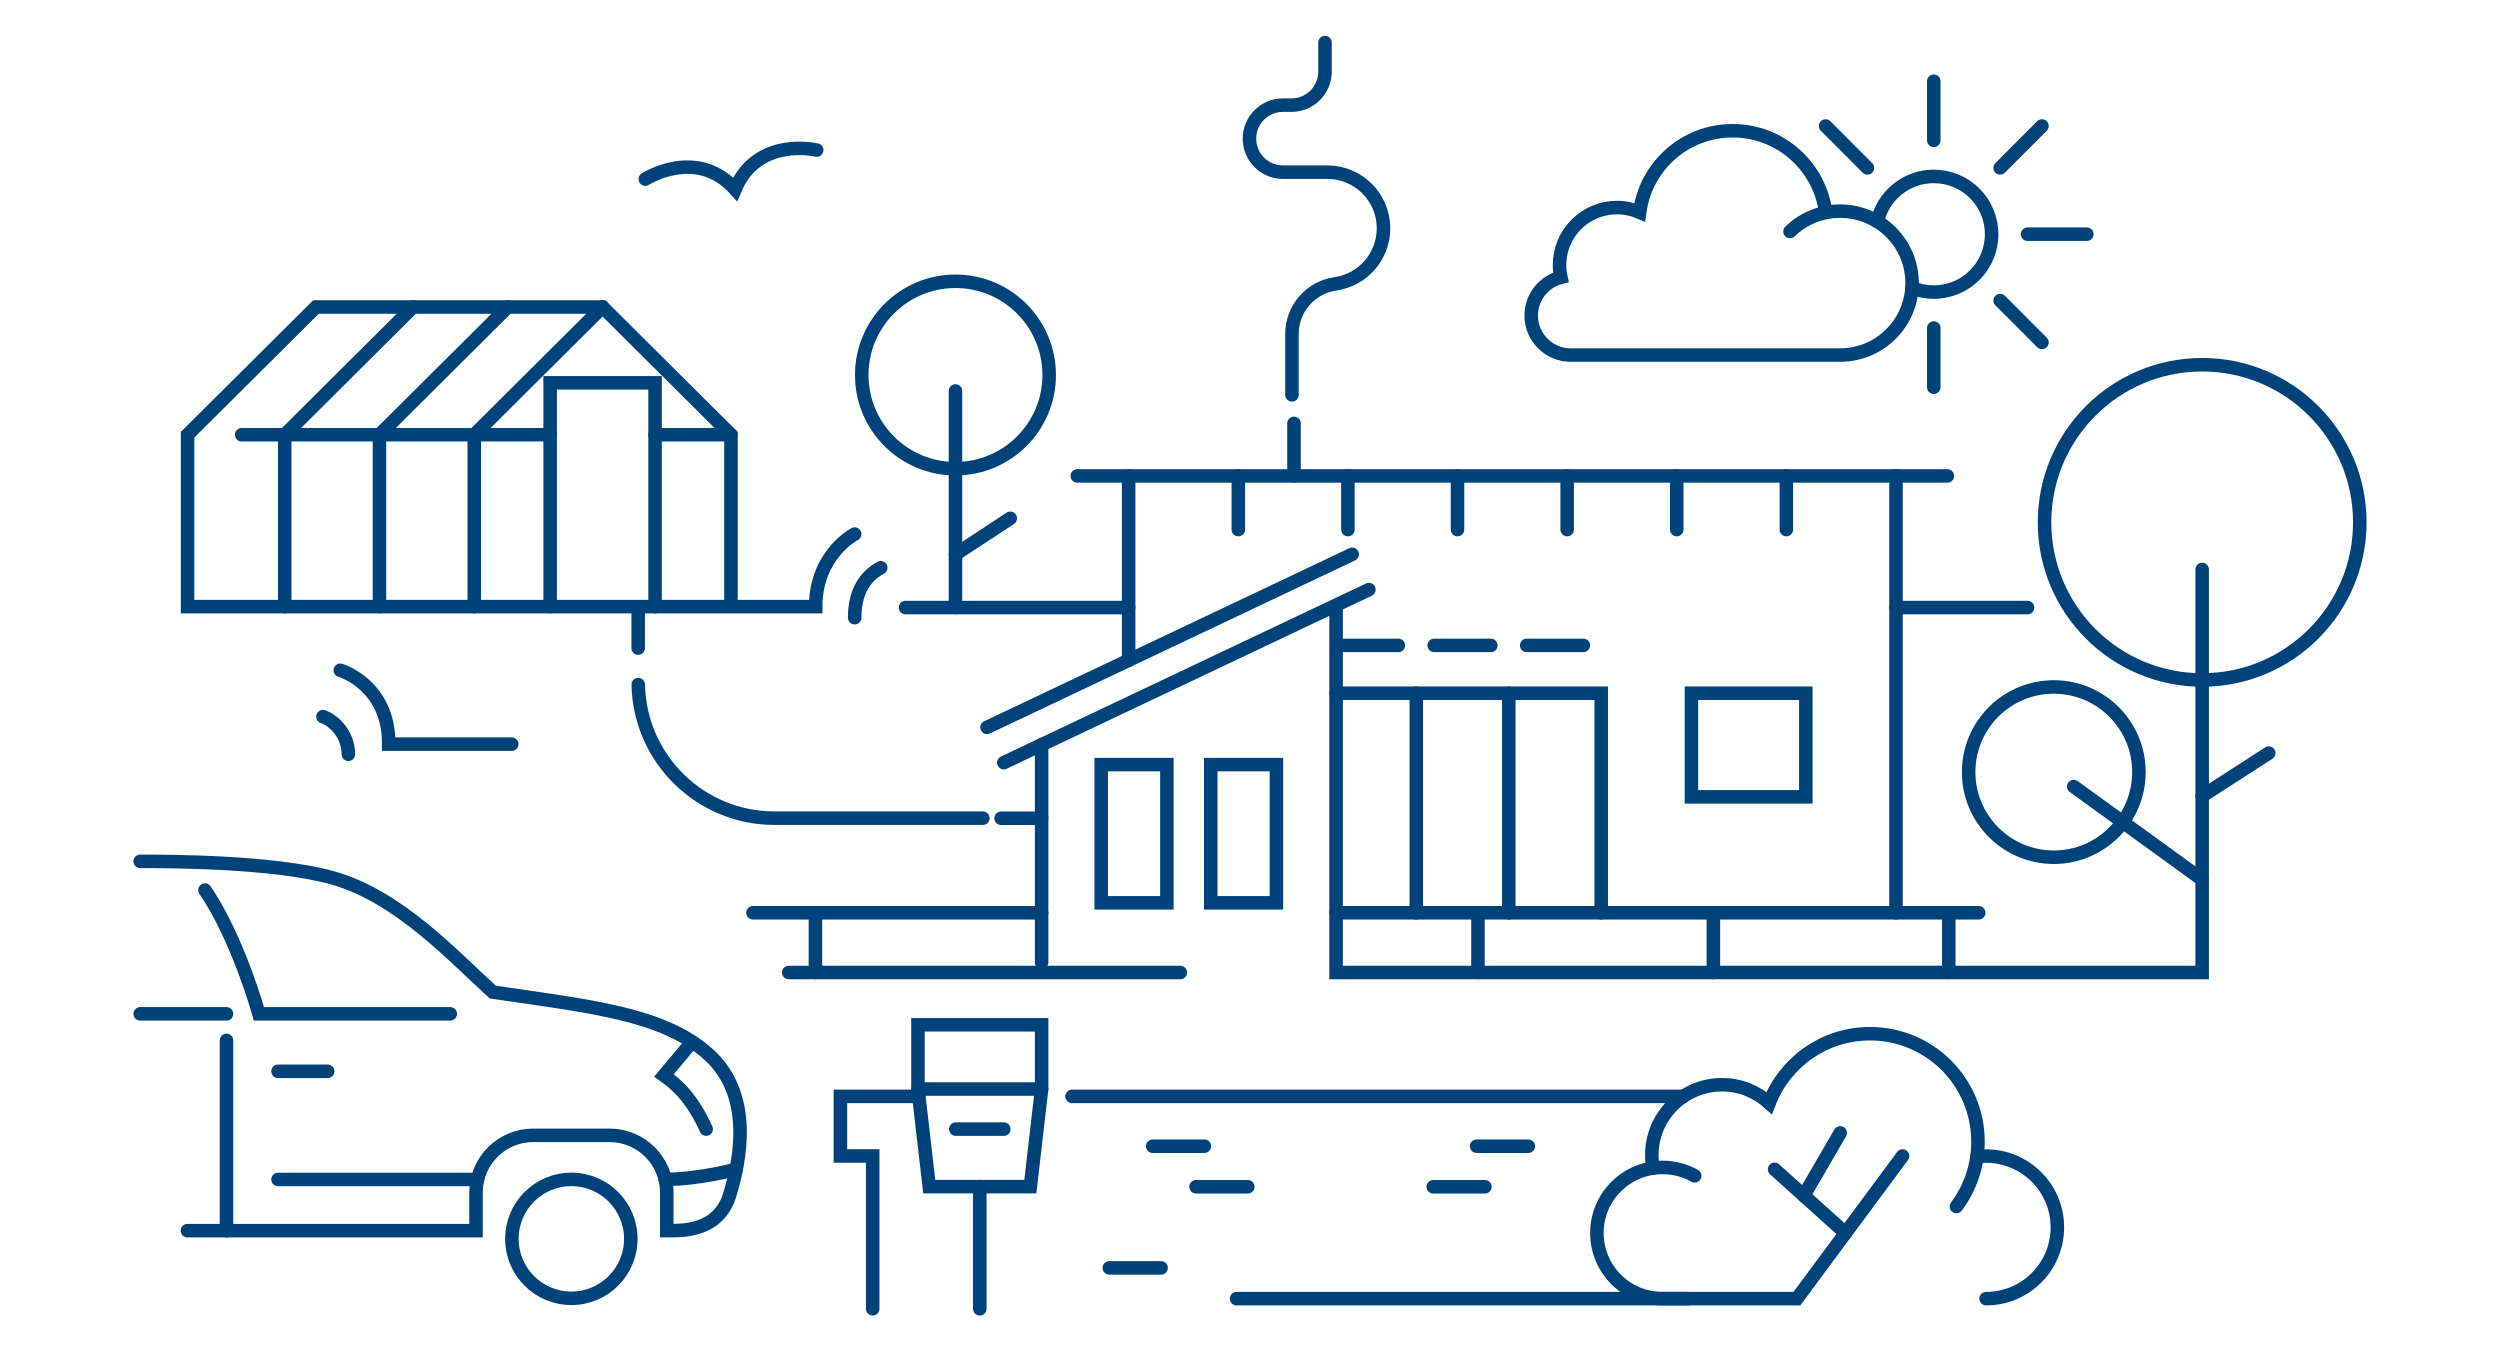 <svg width="370" height="200" viewBox="0 0 370 200" fill="none" xmlns="http://www.w3.org/2000/svg">
<path d="M35.77 64.34H81.42" stroke="#00427A" stroke-width="2" stroke-miterlimit="10" stroke-linecap="round"/>
<path d="M96.95 64.34H108.18" stroke="#00427A" stroke-width="2" stroke-miterlimit="10" stroke-linecap="round"/>
<path d="M174.69 143.93H116.73" stroke="#00427A" stroke-width="2" stroke-miterlimit="10" stroke-linecap="round"/>
<path d="M154.16 110.22V142.43" stroke="#00427A" stroke-width="2" stroke-miterlimit="10" stroke-linecap="round"/>
<path d="M202.6 87.26L148.56 112.87" stroke="#00427A" stroke-width="2" stroke-miterlimit="10" stroke-linecap="round"/>
<path d="M188.91 113.16H179.19V133.62H188.91V113.16Z" stroke="#00427A" stroke-width="2" stroke-miterlimit="10" stroke-linecap="round"/>
<path d="M172.7 113.16H162.98V133.62H172.7V113.16Z" stroke="#00427A" stroke-width="2" stroke-miterlimit="10" stroke-linecap="round"/>
<path d="M111.44 135.09H154.16" stroke="#00427A" stroke-width="2" stroke-miterlimit="10" stroke-linecap="round"/>
<path d="M197.74 135.09H292.85" stroke="#00427A" stroke-width="2" stroke-miterlimit="10" stroke-linecap="round"/>
<path d="M288.42 135.09V143.93" stroke="#00427A" stroke-width="2" stroke-miterlimit="10" stroke-linecap="round"/>
<path d="M253.58 135.09V143.93" stroke="#00427A" stroke-width="2" stroke-miterlimit="10" stroke-linecap="round"/>
<path d="M218.74 135.09V143.93" stroke="#00427A" stroke-width="2" stroke-miterlimit="10" stroke-linecap="round"/>
<path d="M236.98 135.09V102.6H197.74" stroke="#00427A" stroke-width="2" stroke-miterlimit="10" stroke-linecap="round"/>
<path d="M223.3 135.09V102.6" stroke="#00427A" stroke-width="2" stroke-miterlimit="10" stroke-linecap="round"/>
<path d="M209.61 135.09V102.6" stroke="#00427A" stroke-width="2" stroke-miterlimit="10" stroke-linecap="round"/>
<path d="M225.95 95.519H234.33" stroke="#00427A" stroke-width="2" stroke-miterlimit="10" stroke-linecap="round"/>
<path d="M212.26 95.519H220.64" stroke="#00427A" stroke-width="2" stroke-miterlimit="10" stroke-linecap="round"/>
<path d="M198.58 95.519H206.96" stroke="#00427A" stroke-width="2" stroke-miterlimit="10" stroke-linecap="round"/>
<path d="M267.26 102.6H250.33V117.93H267.26V102.6Z" stroke="#00427A" stroke-width="2" stroke-miterlimit="10" stroke-linecap="round"/>
<path d="M280.61 135.089V70.439" stroke="#00427A" stroke-width="2" stroke-miterlimit="10" stroke-linecap="round"/>
<path d="M167.04 97.719V70.439" stroke="#00427A" stroke-width="2" stroke-miterlimit="10" stroke-linecap="round"/>
<path d="M159.44 70.439H288.21" stroke="#00427A" stroke-width="2" stroke-miterlimit="10" stroke-linecap="round"/>
<path d="M264.38 70.439V78.379" stroke="#00427A" stroke-width="2" stroke-miterlimit="10" stroke-linecap="round"/>
<path d="M248.16 70.439V78.379" stroke="#00427A" stroke-width="2" stroke-miterlimit="10" stroke-linecap="round"/>
<path d="M231.94 70.439V78.379" stroke="#00427A" stroke-width="2" stroke-miterlimit="10" stroke-linecap="round"/>
<path d="M215.71 70.439V78.379" stroke="#00427A" stroke-width="2" stroke-miterlimit="10" stroke-linecap="round"/>
<path d="M199.49 70.439V78.379" stroke="#00427A" stroke-width="2" stroke-miterlimit="10" stroke-linecap="round"/>
<path d="M183.27 70.439V78.379" stroke="#00427A" stroke-width="2" stroke-miterlimit="10" stroke-linecap="round"/>
<path d="M191.51 62.66V70.44" stroke="#00427A" stroke-width="2" stroke-miterlimit="10" stroke-linecap="round"/>
<path d="M191.21 58.44V49.43C191.21 45.7 193.95 42.54 197.64 42.01C201.73 41.42 204.76 37.92 204.76 33.79C204.76 29.2 201.04 25.48 196.45 25.48H189.88C187.14 25.48 184.92 23.26 184.92 20.52C184.92 17.78 187.14 15.56 189.88 15.56H191.14C193.88 15.56 196.1 13.34 196.1 10.6V6.3" stroke="#00427A" stroke-width="2" stroke-miterlimit="10" stroke-linecap="round"/>
<path d="M270.2 31.47C269.34 24.64 263.5 19.35 256.43 19.35C249.36 19.35 243.56 24.61 242.67 31.41C241.64 30.97 240.51 30.72 239.31 30.72C234.61 30.72 230.81 34.53 230.81 39.22C230.81 39.85 230.88 40.46 231.01 41.04C228.49 41.69 226.62 43.97 226.62 46.7C226.62 49.93 229.24 52.55 232.47 52.55H272.34C278.22 52.55 282.99 47.78 282.99 41.9C282.99 36.02 278.22 31.25 272.34 31.25C269.45 31.25 266.83 32.4 264.92 34.26" stroke="#00427A" stroke-width="2" stroke-miterlimit="10" stroke-linecap="round"/>
<path d="M283 42.609C283.99 43.009 285.07 43.229 286.2 43.229C290.93 43.229 294.76 39.399 294.76 34.669C294.76 29.939 290.93 26.109 286.2 26.109C282.12 26.109 278.7 28.969 277.85 32.789" stroke="#00427A" stroke-width="2" stroke-miterlimit="10" stroke-linecap="round"/>
<path d="M286.2 20.779V12.02" stroke="#00427A" stroke-width="2" stroke-miterlimit="10" stroke-linecap="round"/>
<path d="M286.2 57.31V48.55" stroke="#00427A" stroke-width="2" stroke-miterlimit="10" stroke-linecap="round"/>
<path d="M276.38 24.849L270.19 18.649" stroke="#00427A" stroke-width="2" stroke-miterlimit="10" stroke-linecap="round"/>
<path d="M302.21 50.679L296.02 44.48" stroke="#00427A" stroke-width="2" stroke-miterlimit="10" stroke-linecap="round"/>
<path d="M308.85 34.66H300.08" stroke="#00427A" stroke-width="2" stroke-miterlimit="10" stroke-linecap="round"/>
<path d="M302.21 18.649L296.02 24.849" stroke="#00427A" stroke-width="2" stroke-miterlimit="10" stroke-linecap="round"/>
<path d="M167.04 89.92H134.02" stroke="#00427A" stroke-width="2" stroke-miterlimit="10" stroke-linecap="round"/>
<path d="M300.08 89.92H280.61" stroke="#00427A" stroke-width="2" stroke-miterlimit="10" stroke-linecap="round"/>
<path d="M141.41 69.37C149.07 69.37 155.28 63.16 155.28 55.5C155.28 47.84 149.07 41.63 141.41 41.63C133.75 41.63 127.54 47.84 127.54 55.5C127.54 63.16 133.75 69.37 141.41 69.37Z" stroke="#00427A" stroke-width="2" stroke-miterlimit="10" stroke-linecap="round"/>
<path d="M141.41 57.859V89.919" stroke="#00427A" stroke-width="2" stroke-miterlimit="10" stroke-linecap="round"/>
<path d="M149.52 76.71L141.41 82.04" stroke="#00427A" stroke-width="2" stroke-miterlimit="10" stroke-linecap="round"/>
<path d="M289.55 178.56C291.55 175.89 292.74 172.57 292.74 168.97C292.74 160.14 285.59 152.99 276.76 152.99C269.96 152.99 264.15 157.24 261.84 163.24C259.99 161.57 257.55 160.54 254.87 160.54C249.13 160.54 244.47 165.2 244.47 170.94C244.47 171.6 244.53 172.25 244.65 172.88" stroke="#00427A" stroke-width="2" stroke-miterlimit="10" stroke-linecap="round"/>
<path d="M250.81 174.02C249.4 173.23 247.78 172.78 246.05 172.78C240.69 172.78 236.34 177.13 236.34 182.49C236.34 187.85 240.69 192.2 246.05 192.2H265.94L281.58 171.09" stroke="#00427A" stroke-width="2" stroke-miterlimit="10" stroke-linecap="round"/>
<path d="M293.94 192.2C299.77 192.2 304.49 187.48 304.49 181.65C304.49 175.82 299.77 171.1 293.94 171.1C293.48 171.1 293.04 171.13 292.6 171.18" stroke="#00427A" stroke-width="2" stroke-miterlimit="10" stroke-linecap="round"/>
<path d="M262.64 173.06L273.13 182.5" stroke="#00427A" stroke-width="2" stroke-miterlimit="10" stroke-linecap="round"/>
<path d="M272.35 167.67L266.96 176.95" stroke="#00427A" stroke-width="2" stroke-miterlimit="10" stroke-linecap="round"/>
<path d="M154.16 161.18L152.49 175.62H137.53L135.86 161.18V151.67H154.16V161.18Z" stroke="#00427A" stroke-width="2" stroke-miterlimit="10" stroke-linecap="round"/>
<path d="M154.16 161.18H135.86" stroke="#00427A" stroke-width="2" stroke-miterlimit="10" stroke-linecap="round"/>
<path d="M148.56 167.109H141.46" stroke="#00427A" stroke-width="2" stroke-miterlimit="10" stroke-linecap="round"/>
<path d="M145.01 175.62V193.7" stroke="#00427A" stroke-width="2" stroke-miterlimit="10" stroke-linecap="round"/>
<path d="M158.66 162.26H249.15" stroke="#00427A" stroke-width="2" stroke-miterlimit="10" stroke-linecap="round"/>
<path d="M135.98 162.26H124.38V171.08H129.16V193.7" stroke="#00427A" stroke-width="2" stroke-miterlimit="10" stroke-linecap="round"/>
<path d="M120.68 135.09V143.93" stroke="#00427A" stroke-width="2" stroke-miterlimit="10" stroke-linecap="round"/>
<path d="M70.19 89.78V64.34L89.19 45.43" stroke="#00427A" stroke-width="2" stroke-miterlimit="10" stroke-linecap="round"/>
<path d="M56.16 89.78V64.34L75.16 45.43" stroke="#00427A" stroke-width="2" stroke-miterlimit="10" stroke-linecap="round"/>
<path d="M42.14 89.78V64.34L61.14 45.43" stroke="#00427A" stroke-width="2" stroke-miterlimit="10" stroke-linecap="round"/>
<path d="M96.95 89.78V56.66H81.42V89.78" stroke="#00427A" stroke-width="2" stroke-miterlimit="10" stroke-linecap="round"/>
<path d="M126.49 91.419C126.49 88.279 127.54 85.549 130.35 84.019" stroke="#00427A" stroke-width="2" stroke-miterlimit="10" stroke-linecap="round"/>
<path d="M120.87 22.21C120.87 22.21 112.1 20.13 108.8 28C103.09 21.66 95.5 26.51 95.5 26.51" stroke="#00427A" stroke-width="2" stroke-miterlimit="10" stroke-linecap="round"/>
<path d="M108.18 89.779V64.34L89.18 45.44H46.76L27.76 64.34V89.779H120.72C120.72 82.04 126.49 79.04 126.49 79.04" stroke="#00427A" stroke-width="2" stroke-miterlimit="10" stroke-linecap="round"/>
<path d="M94.45 89.92V95.92" stroke="#00427A" stroke-width="2" stroke-miterlimit="10" stroke-linecap="round"/>
<path d="M94.46 101.32C94.68 112.28 103.62 121.09 114.63 121.09H145.46" stroke="#00427A" stroke-width="2" stroke-miterlimit="10" stroke-linecap="round"/>
<path d="M148.16 121.1H154.16" stroke="#00427A" stroke-width="2" stroke-miterlimit="10" stroke-linecap="round"/>
<path d="M51.56 111.63C51.56 108.91 49.67 106.73 47.79 106.06" stroke="#00427A" stroke-width="2" stroke-miterlimit="10" stroke-linecap="round"/>
<path d="M75.74 110.13H57.53C57.59 101.32 50.36 99.2 50.36 99.2" stroke="#00427A" stroke-width="2" stroke-miterlimit="10" stroke-linecap="round"/>
<path d="M226.19 169.64H218.54" stroke="#00427A" stroke-width="2" stroke-miterlimit="10" stroke-linecap="round"/>
<path d="M219.77 175.64H212.12" stroke="#00427A" stroke-width="2" stroke-miterlimit="10" stroke-linecap="round"/>
<path d="M184.67 175.64H177.01" stroke="#00427A" stroke-width="2" stroke-miterlimit="10" stroke-linecap="round"/>
<path d="M178.25 169.64H170.6" stroke="#00427A" stroke-width="2" stroke-miterlimit="10" stroke-linecap="round"/>
<path d="M171.84 187.649H164.18" stroke="#00427A" stroke-width="2" stroke-miterlimit="10" stroke-linecap="round"/>
<path d="M84.56 192.15C89.42 192.15 93.36 188.21 93.36 183.35C93.36 178.49 89.42 174.55 84.56 174.55C79.7 174.55 75.76 178.49 75.76 183.35C75.76 188.21 79.7 192.15 84.56 192.15Z" stroke="#00427A" stroke-width="2" stroke-miterlimit="10" stroke-linecap="round"/>
<path d="M102.43 154.2L98.27 159.16C100.43 160.66 102.62 162.91 104.51 167.11" stroke="#00427A" stroke-width="2" stroke-miterlimit="10" stroke-linecap="round"/>
<path d="M66.64 150.049H38.32C38.32 150.049 35.26 138.949 30.34 131.729" stroke="#00427A" stroke-width="2" stroke-miterlimit="10" stroke-linecap="round"/>
<path d="M33.52 150.05H20.75" stroke="#00427A" stroke-width="2" stroke-miterlimit="10" stroke-linecap="round"/>
<path d="M27.74 182.139H70.45V176.489C70.45 171.819 74.24 168.029 78.91 168.029H90.22C94.89 168.029 98.68 171.819 98.68 176.489V182.139C100.43 182.139 102.29 182.139 104.19 181.299C106.09 180.459 107.35 178.909 107.94 177.019C109.55 171.849 111.55 162.139 104.92 156.099C98.29 150.059 87.56 148.979 72.94 146.829C67.14 141.599 59.01 132.629 49.14 129.899C40.42 127.489 24.91 127.479 20.75 127.479" stroke="#00427A" stroke-width="2" stroke-miterlimit="10" stroke-linecap="round"/>
<path d="M33.52 153.979V182.139" stroke="#00427A" stroke-width="2" stroke-miterlimit="10" stroke-linecap="round"/>
<path d="M41.15 174.56H70.67" stroke="#00427A" stroke-width="2" stroke-miterlimit="10" stroke-linecap="round"/>
<path d="M98.46 174.56C103.88 174.48 108.97 173.04 108.97 173.04" stroke="#00427A" stroke-width="2" stroke-miterlimit="10" stroke-linecap="round"/>
<path d="M41.15 158.55H48.49" stroke="#00427A" stroke-width="2" stroke-miterlimit="10" stroke-linecap="round"/>
<path d="M249.89 192.2H183.01" stroke="#00427A" stroke-width="2" stroke-miterlimit="10" stroke-linecap="round"/>
<path d="M325.92 100.639C338.805 100.639 349.25 90.194 349.25 77.309C349.25 64.425 338.805 53.98 325.92 53.98C313.036 53.98 302.59 64.425 302.59 77.309C302.59 90.194 313.036 100.639 325.92 100.639Z" stroke="#00427A" stroke-width="2" stroke-miterlimit="10" stroke-linecap="round"/>
<path d="M197.74 89.919V143.929H325.92V84.279" stroke="#00427A" stroke-width="2" stroke-miterlimit="10" stroke-linecap="round"/>
<path d="M303.96 126.87C310.919 126.87 316.56 121.229 316.56 114.27C316.56 107.311 310.919 101.67 303.96 101.67C297.002 101.67 291.36 107.311 291.36 114.27C291.36 121.229 297.002 126.87 303.96 126.87Z" stroke="#00427A" stroke-width="2" stroke-miterlimit="10" stroke-linecap="round"/>
<path d="M306.91 116.409L325.92 130.179" stroke="#00427A" stroke-width="2" stroke-miterlimit="10" stroke-linecap="round"/>
<path d="M335.77 111.46L325.92 117.82" stroke="#00427A" stroke-width="2" stroke-miterlimit="10" stroke-linecap="round"/>
<path d="M146.08 107.65L200.12 82.04" stroke="#00427A" stroke-width="2" stroke-miterlimit="10" stroke-linecap="round"/>
</svg>
